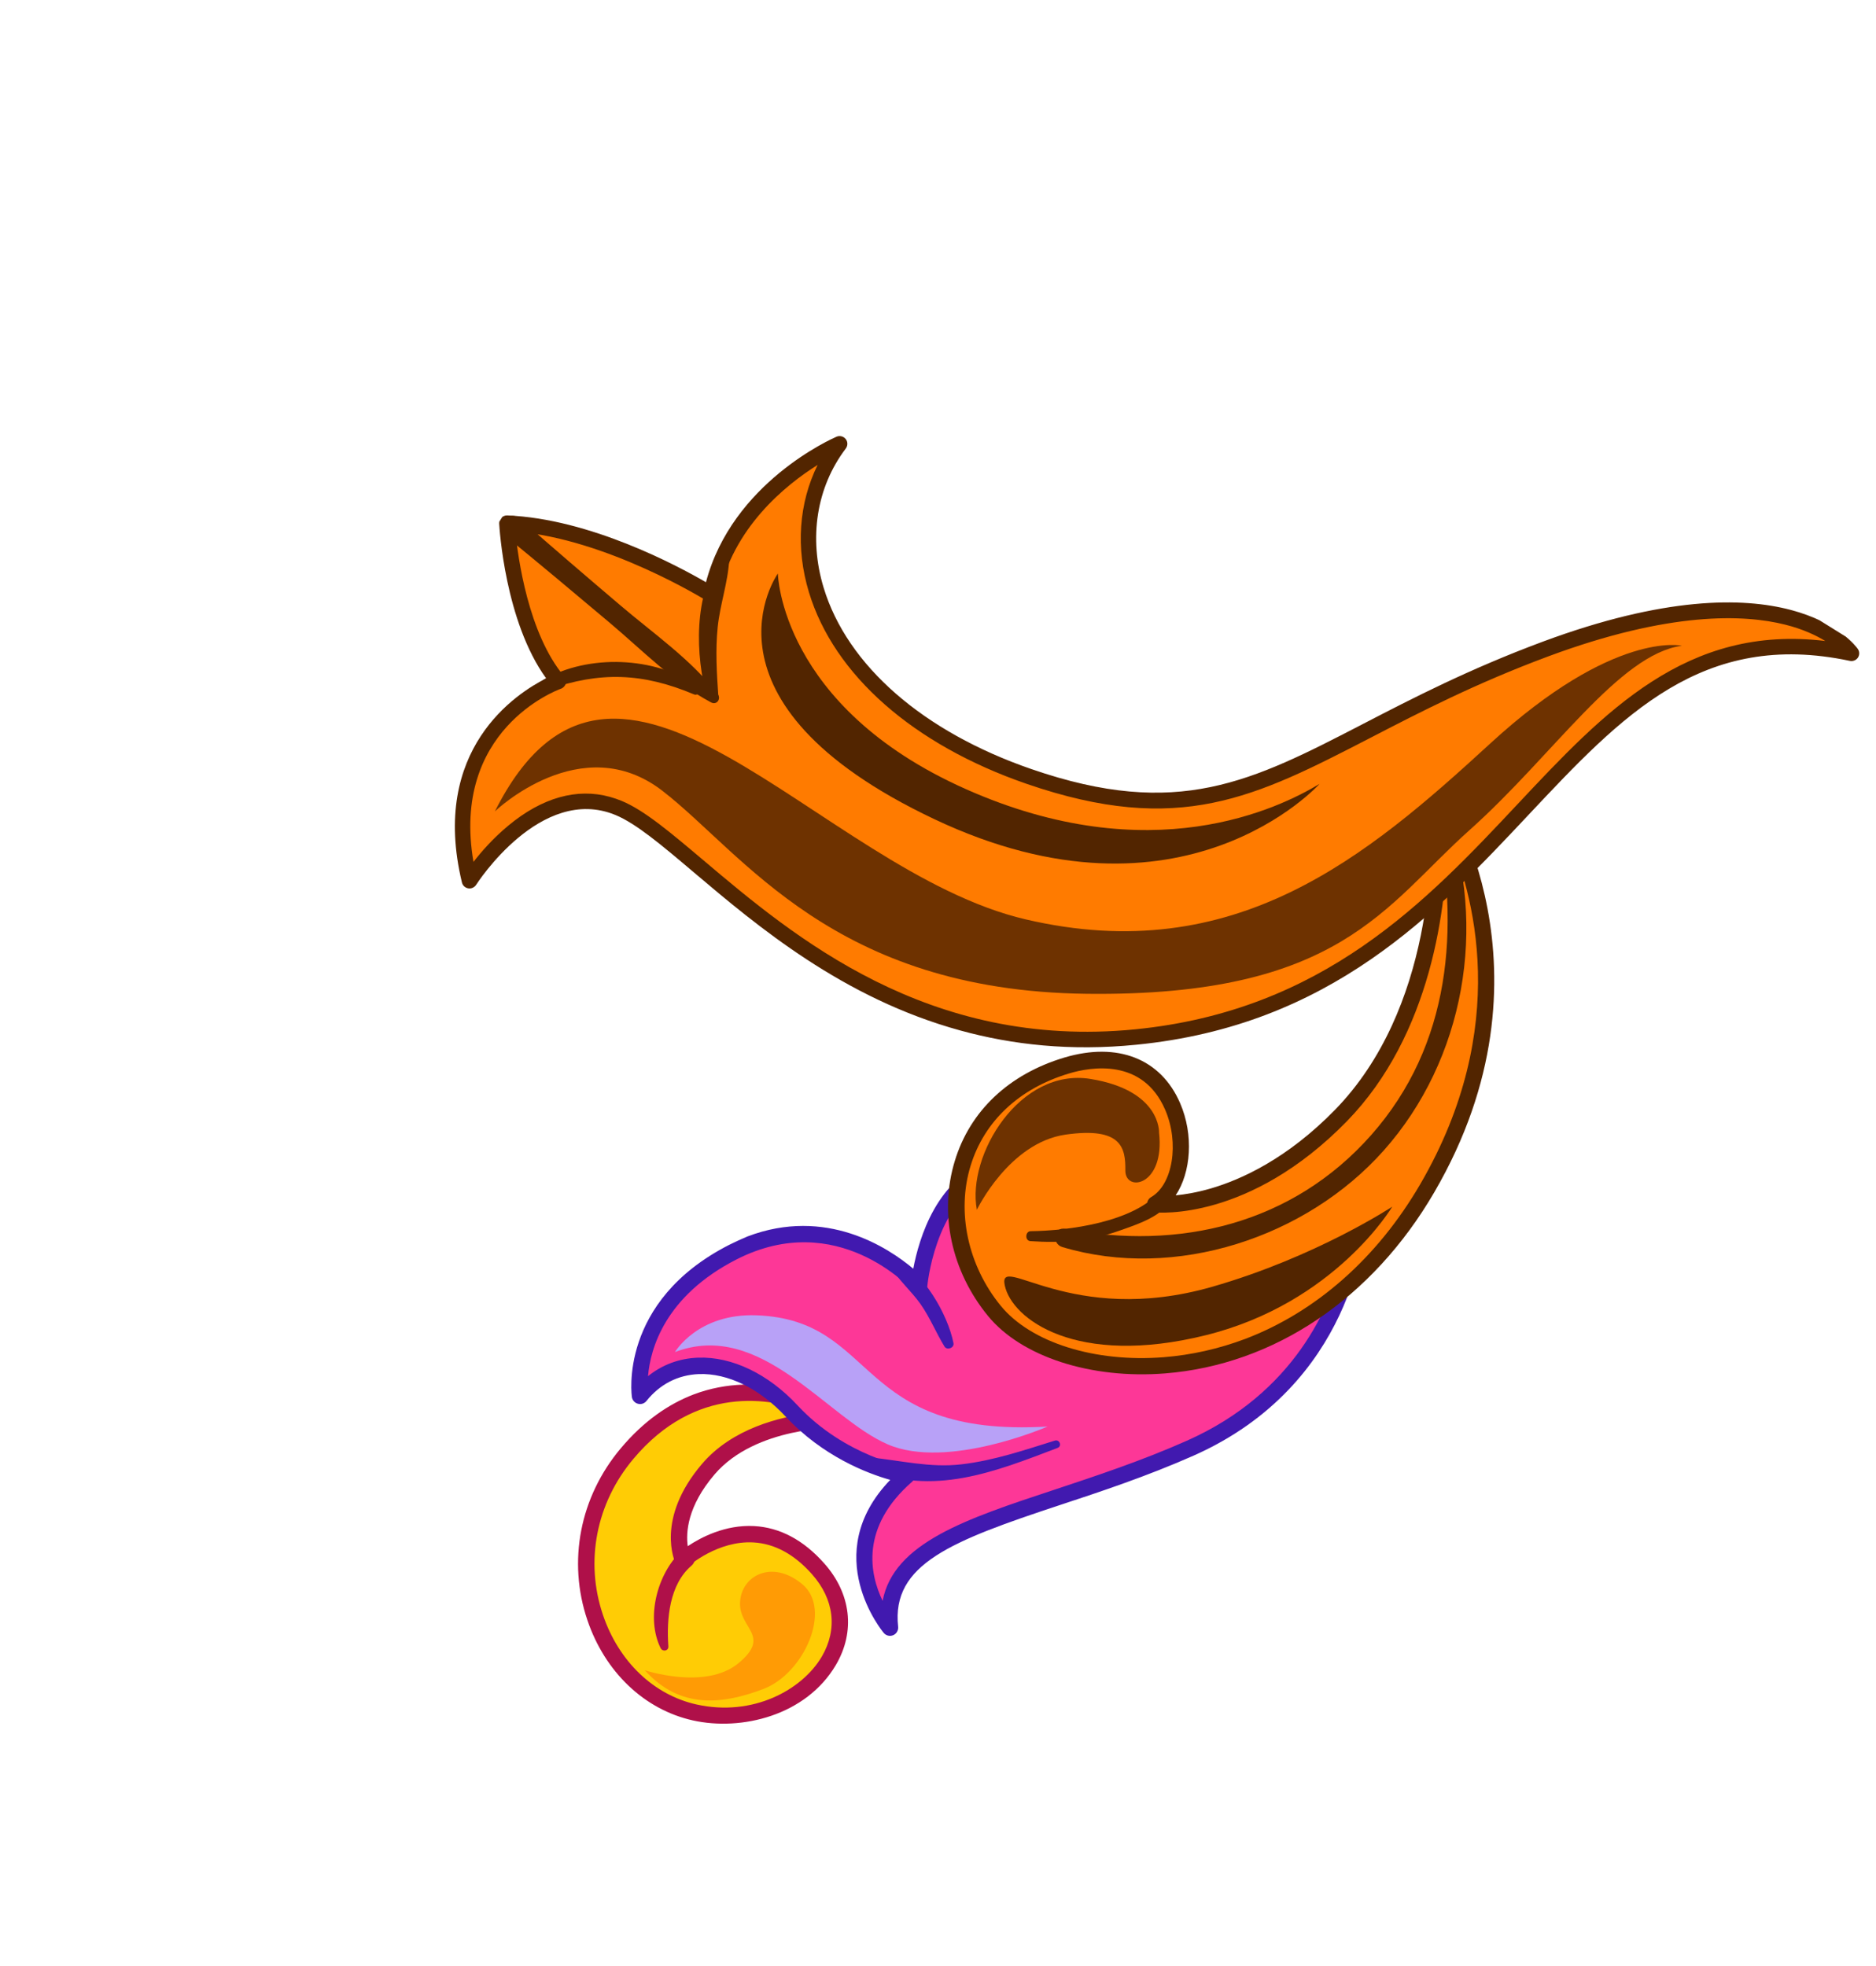 <svg width="125" height="131" viewBox="0 0 125 131" fill="none" xmlns="http://www.w3.org/2000/svg">
<g clip-path="url(#clip0_2213_45220)">
<path d="M55.875 94.586C55.875 94.586 50.144 94.448 47.2 97.892C44.257 101.337 45.51 103.952 45.51 103.952C45.51 103.952 50.211 99.707 54.502 104.524C58.794 109.341 52.91 115.579 46.283 114.103C39.656 112.628 36.364 103.308 41.781 96.859C47.188 90.412 54.218 93.281 55.875 94.586Z" fill="#FFCC05"/>
<path d="M41.359 96.51C38.636 99.752 37.808 104.03 39.138 107.954C40.312 111.419 42.938 113.917 46.165 114.636C49.397 115.359 53.709 114.317 55.696 110.94C57.005 108.718 56.713 106.18 54.909 104.161C53.531 102.611 51.966 101.781 50.251 101.686C48.321 101.583 46.699 102.443 45.824 103.027C45.698 102.113 45.793 100.375 47.613 98.243C50.351 95.04 55.807 95.126 55.861 95.128C56.095 95.132 56.31 94.99 56.385 94.768C56.465 94.55 56.392 94.299 56.207 94.153C55.074 93.26 50.736 91.197 46.195 92.924C44.568 93.553 42.907 94.665 41.359 96.51ZM46.786 97.532C43.647 101.202 44.962 104.06 45.02 104.183C45.095 104.34 45.238 104.452 45.41 104.48C45.578 104.514 45.752 104.464 45.882 104.355C45.902 104.336 47.83 102.641 50.205 102.776C51.614 102.855 52.928 103.569 54.096 104.886C55.587 106.56 55.826 108.561 54.755 110.387C53.45 112.603 50.167 114.41 46.407 113.573C43.555 112.936 41.226 110.709 40.175 107.605C38.967 104.041 39.723 100.16 42.2 97.213C46.333 92.284 51.345 93.072 53.978 94.163C51.955 94.413 48.795 95.185 46.786 97.532Z" fill="#AF1049"/>
<path d="M44.534 109.698C44.405 107.876 44.602 105.579 46.074 104.325C46.658 103.829 45.918 102.864 45.38 103.374C43.799 104.867 43.018 107.787 44.018 109.819C44.147 110.08 44.559 110.013 44.534 109.698Z" fill="#AF1049"/>
<path d="M50.871 112.539C53.564 111.516 55.471 107.253 53.467 105.568C51.464 103.882 49.375 104.973 49.309 106.792C49.25 108.537 51.411 108.98 49.214 110.816C47.012 112.648 42.961 111.291 42.961 111.291C45.327 113.927 48.179 113.562 50.871 112.539Z" fill="#FF9B05"/>
<path d="M90.357 81.789C90.357 81.789 89.85 91.831 79.293 96.506C68.736 101.18 58.54 101.658 59.295 108.463C59.295 108.463 54.802 103.222 60.419 98.316C60.419 98.316 56.076 97.605 52.744 94.022C49.407 90.436 45.036 89.999 42.643 93.014C42.643 93.014 41.692 87.071 48.839 83.431C55.987 79.791 61.245 85.666 61.245 85.666C61.245 85.666 61.786 79.16 66.271 77.84C66.271 77.84 65.109 86.158 70.606 88.525C76.101 90.897 85.569 88.864 90.357 81.789Z" fill="#FD3797"/>
<path d="M48.592 82.945C41.175 86.725 42.096 93.035 42.105 93.096C42.14 93.307 42.298 93.484 42.51 93.537C42.718 93.595 42.938 93.519 43.074 93.351C43.965 92.234 45.168 91.617 46.56 91.559C48.497 91.486 50.606 92.519 52.346 94.388C54.819 97.043 57.787 98.178 59.317 98.608C54.526 103.593 58.84 108.755 58.886 108.807C59.04 108.99 59.293 109.052 59.519 108.956C59.735 108.862 59.87 108.631 59.844 108.394C59.383 104.213 63.422 102.671 70.597 100.294C73.324 99.394 76.42 98.369 79.517 96.998C90.26 92.241 90.898 81.911 90.908 81.806C90.919 81.561 90.765 81.339 90.537 81.261C90.304 81.179 90.049 81.273 89.91 81.471C85.355 88.21 76.198 90.325 70.824 88.013C65.775 85.838 66.802 77.979 66.812 77.899C66.838 77.718 66.765 77.53 66.625 77.412C66.486 77.294 66.291 77.252 66.118 77.302C62.428 78.384 61.228 82.549 60.852 84.538C59.181 83.13 55.037 80.398 49.804 82.389C49.406 82.56 49.005 82.737 48.592 82.945ZM61.787 85.71C61.792 85.65 62.279 80.349 65.65 78.666C65.601 79.519 65.591 80.892 65.838 82.385C66.39 85.684 67.964 87.986 70.391 89.028C73.3 90.283 77.133 90.355 80.904 89.221C84.269 88.205 87.239 86.33 89.452 83.834C88.686 86.945 86.314 92.794 79.071 96.004C76.023 97.358 72.953 98.367 70.25 99.266C64.36 101.212 59.549 102.803 58.81 106.671C57.959 104.906 57.29 101.771 60.779 98.728C60.937 98.589 61.002 98.37 60.946 98.169C60.889 97.968 60.717 97.814 60.509 97.78C60.468 97.77 56.315 97.058 53.145 93.647C51.184 91.538 48.764 90.383 46.513 90.466C45.255 90.512 44.124 90.937 43.179 91.698C43.333 89.863 44.307 86.353 49.085 83.914C55.769 80.514 60.63 85.796 60.835 86.025C60.979 86.186 61.208 86.249 61.416 86.181C61.425 86.179 61.428 86.173 61.438 86.171C61.634 86.096 61.768 85.919 61.787 85.71Z" fill="#4119AF"/>
<path d="M63.531 89.498C63.149 87.55 61.516 84.786 59.706 83.867C59.387 83.708 59.153 84.098 59.306 84.359C59.852 85.281 60.714 86.013 61.339 86.898C61.966 87.792 62.366 88.797 62.933 89.725C63.103 89.996 63.595 89.813 63.531 89.498Z" fill="#4119AF"/>
<path d="M69.801 95.054C69.801 95.054 63.139 97.963 59.154 96.244C55.06 94.474 50.705 87.907 44.973 90.092C44.973 90.092 46.491 87.496 50.419 87.643C58.582 87.952 56.866 95.816 69.801 95.054Z" fill="#B8A1F7"/>
<path d="M95.708 52.946C95.708 52.946 103.602 64.564 95.092 79.18C86.581 93.796 70.708 92.805 66.249 87.356C61.791 81.907 63.098 73.394 71.068 71.006C79.038 68.618 80.254 78.336 76.969 80.236C76.969 80.236 82.954 80.879 89.339 74.331C95.733 67.779 96.279 57.281 95.708 52.946Z" fill="#FF7B00"/>
<path d="M95.172 53.014C95.642 56.584 95.433 67.301 88.959 73.944C85.766 77.218 82.691 78.603 80.679 79.19C79.746 79.461 78.949 79.589 78.336 79.65C79.359 78.118 79.548 75.618 78.631 73.504C77.35 70.54 74.465 69.411 70.915 70.469C67.225 71.575 64.636 74.018 63.621 77.352C62.557 80.829 63.384 84.701 65.833 87.687C68.057 90.401 72.687 91.905 77.628 91.514C84.898 90.938 91.44 86.535 95.568 79.444C104.151 64.699 96.248 52.752 96.166 52.63C96.02 52.422 95.757 52.337 95.521 52.426C95.286 52.525 95.138 52.764 95.172 53.014ZM77.541 90.435C72.949 90.799 68.682 89.457 66.68 87.008C64.495 84.334 63.724 80.766 64.671 77.68C65.58 74.706 67.914 72.522 71.235 71.527C72.661 71.097 76.14 70.483 77.634 73.941C78.593 76.152 78.148 78.926 76.705 79.764C76.499 79.88 76.399 80.117 76.443 80.35C76.492 80.577 76.683 80.751 76.918 80.779C77.177 80.806 83.241 81.372 89.742 74.714C95.339 68.976 96.47 60.378 96.419 55.459C98.181 59.438 100.74 68.413 94.631 78.909C91.751 83.852 87.662 87.428 82.974 89.214C81.226 89.871 79.407 90.286 77.541 90.435Z" fill="#522500"/>
<path d="M68.654 82.7C70.68 82.839 72.617 82.702 74.548 82.017C75.67 81.619 77.703 80.998 78.088 79.731C78.224 79.272 77.563 79.066 77.3 79.376C75.531 81.438 71.205 82.006 68.679 82.037C68.306 82.042 68.278 82.671 68.654 82.7Z" fill="#522500"/>
<path d="M95.68 54.251C97.276 61.847 96.688 69.608 91.359 75.638C86.104 81.573 78.573 83.343 70.992 81.882C70.191 81.724 70.058 82.878 70.789 83.096C78.322 85.347 87.048 82.451 92.192 76.669C97.588 70.609 99.138 61.679 96.335 54.098C96.214 53.747 95.605 53.865 95.68 54.251Z" fill="#522500"/>
<path d="M77.229 75.469C77.229 75.469 77.374 72.659 72.664 71.893C67.953 71.127 64.407 76.964 65.089 80.612C65.089 80.612 67.234 76.143 70.998 75.603C74.767 75.068 74.998 76.511 74.984 77.993C74.971 79.474 77.63 79.037 77.229 75.469Z" fill="#6E3200"/>
<path d="M92.766 80.405C92.766 80.405 88.963 86.832 80.337 88.97C71.71 91.108 67.424 87.894 66.949 85.652C66.473 83.41 71.331 88.445 80.764 85.744C87.699 83.753 92.766 80.405 92.766 80.405Z" fill="#522500"/>
<path d="M70.284 95.992C68.231 96.632 66.218 97.321 64.069 97.571C61.974 97.822 59.992 97.308 57.926 97.105C57.489 97.062 57.234 97.7 57.695 97.884C62.206 99.708 66.216 98.1 70.47 96.478C70.782 96.357 70.6 95.889 70.284 95.992Z" fill="#4119AF"/>
<path d="M123.369 43.53C123.369 43.53 119.021 37.282 102.983 43.243C86.946 49.204 82.872 56.676 68.561 51.736C54.249 46.796 51.191 35.856 55.942 29.577C55.942 29.577 48.777 32.662 47.381 39.605C47.381 39.605 40.271 35.126 33.776 34.86C33.776 34.86 34.149 41.784 37.198 45.404C37.198 45.404 28.792 48.404 31.279 58.69C31.279 58.69 35.758 51.58 41.2 53.833C46.643 56.086 56.575 70.996 75.668 69.1C101.382 66.556 103.309 39.291 123.369 43.53Z" fill="#FF7B00"/>
<path d="M75.719 69.613C88.669 68.331 95.68 60.863 101.87 54.272C108.077 47.667 113.437 41.956 123.258 44.036C123.468 44.08 123.681 43.991 123.796 43.818C123.914 43.64 123.909 43.408 123.786 43.237C123.597 42.97 119.023 36.731 102.796 42.756C97.907 44.575 94.149 46.513 90.836 48.23C83.401 52.078 78.491 54.617 68.728 51.248C61.504 48.756 56.459 44.353 54.881 39.164C53.871 35.841 54.407 32.454 56.355 29.888C56.495 29.7 56.498 29.441 56.353 29.257C56.208 29.072 55.955 29.009 55.742 29.098C55.451 29.224 48.786 32.163 47.04 38.795C45.15 37.7 39.317 34.566 33.795 34.344C33.649 34.34 33.511 34.396 33.408 34.498C33.306 34.6 33.257 34.742 33.261 34.887C33.278 35.165 33.642 41.406 36.392 45.202C34.411 46.195 28.634 49.913 30.78 58.805C30.828 59.008 30.994 59.159 31.202 59.193C31.409 59.227 31.61 59.132 31.726 58.959C31.768 58.891 36.03 52.245 41.014 54.308C42.387 54.877 44.089 56.312 46.247 58.142C50.453 61.7 56.149 66.514 63.988 68.664C67.455 69.619 71.348 70.051 75.719 69.613ZM33.867 55.016C32.861 55.849 32.067 56.759 31.548 57.43C30.041 48.651 37.06 46.004 37.374 45.892C37.536 45.834 37.657 45.704 37.702 45.543C37.746 45.382 37.706 45.206 37.597 45.076C35.196 42.229 34.506 37.134 34.343 35.417C40.462 35.907 47.045 40.004 47.108 40.043C47.25 40.131 47.429 40.148 47.588 40.081C47.748 40.015 47.857 39.878 47.89 39.709C48.805 35.178 52.338 32.32 54.48 30.978C53.226 33.517 53.003 36.516 53.903 39.471C55.574 44.978 60.861 49.626 68.403 52.229C78.583 55.738 83.654 53.118 91.325 49.157C94.612 47.455 98.339 45.529 103.175 43.732C111.25 40.731 116.217 40.932 118.956 41.624C120.122 41.915 120.992 42.329 121.622 42.712C112.379 41.59 106.909 47.415 101.132 53.569C95.071 60.028 88.195 67.343 75.63 68.588C61.81 69.951 52.842 62.371 46.904 57.351C44.675 55.47 42.921 53.979 41.4 53.357C41.148 53.256 40.894 53.169 40.639 53.098C38.446 52.492 36.118 53.143 33.867 55.016Z" fill="#522500"/>
<path d="M46.475 45.705C43.647 43.735 39.205 43.577 36.226 45.29C35.88 45.492 36.103 46.096 36.498 45.956C39.989 44.726 42.824 44.832 46.237 46.266C46.572 46.411 46.747 45.889 46.475 45.705Z" fill="#522500"/>
<path d="M47.865 46.41C47.758 44.87 47.664 43.322 47.821 41.787C47.976 40.268 48.512 38.796 48.589 37.276C48.603 36.961 48.204 36.918 48.049 37.13C46.202 39.545 46.326 43.736 47.125 46.511C47.233 46.908 47.897 46.855 47.865 46.41Z" fill="#522500"/>
<path d="M47.825 46.25C46.075 43.965 43.511 42.192 41.332 40.334C39.087 38.427 36.855 36.513 34.641 34.57C33.912 33.928 32.825 35.019 33.564 35.619C35.932 37.555 38.282 39.52 40.62 41.492C42.769 43.299 44.888 45.483 47.385 46.805C47.758 47.005 48.063 46.564 47.825 46.25Z" fill="#522500"/>
<path d="M32.977 54.062C32.977 54.062 38.737 48.52 44.137 52.694C49.537 56.867 55.497 66.015 72.387 66.22C89.277 66.424 92.3 60.326 97.908 55.32C103.516 50.314 107.861 43.609 112.062 43.026C112.062 43.026 107.537 41.974 99.299 49.539C91.065 57.099 82.291 64.513 68.355 61.264C54.425 58.02 41.048 37.983 32.977 54.062Z" fill="#6E3200"/>
<path d="M51.83 38.215C51.83 38.215 51.983 47.067 64.336 52.572C76.689 58.077 85.244 53.846 87.925 52.232C87.925 52.232 78.791 62.409 62.259 54.584C45.727 46.76 51.83 38.215 51.83 38.215Z" fill="#522500"/>
</g>
<defs>
<clipPath id="clip0_2213_45220">
<rect width="81.714" height="102.443" fill="white" transform="matrix(0.849 0.528 0.528 -0.849 0.768 87.024)"/>
</clipPath>
</defs>
</svg>
